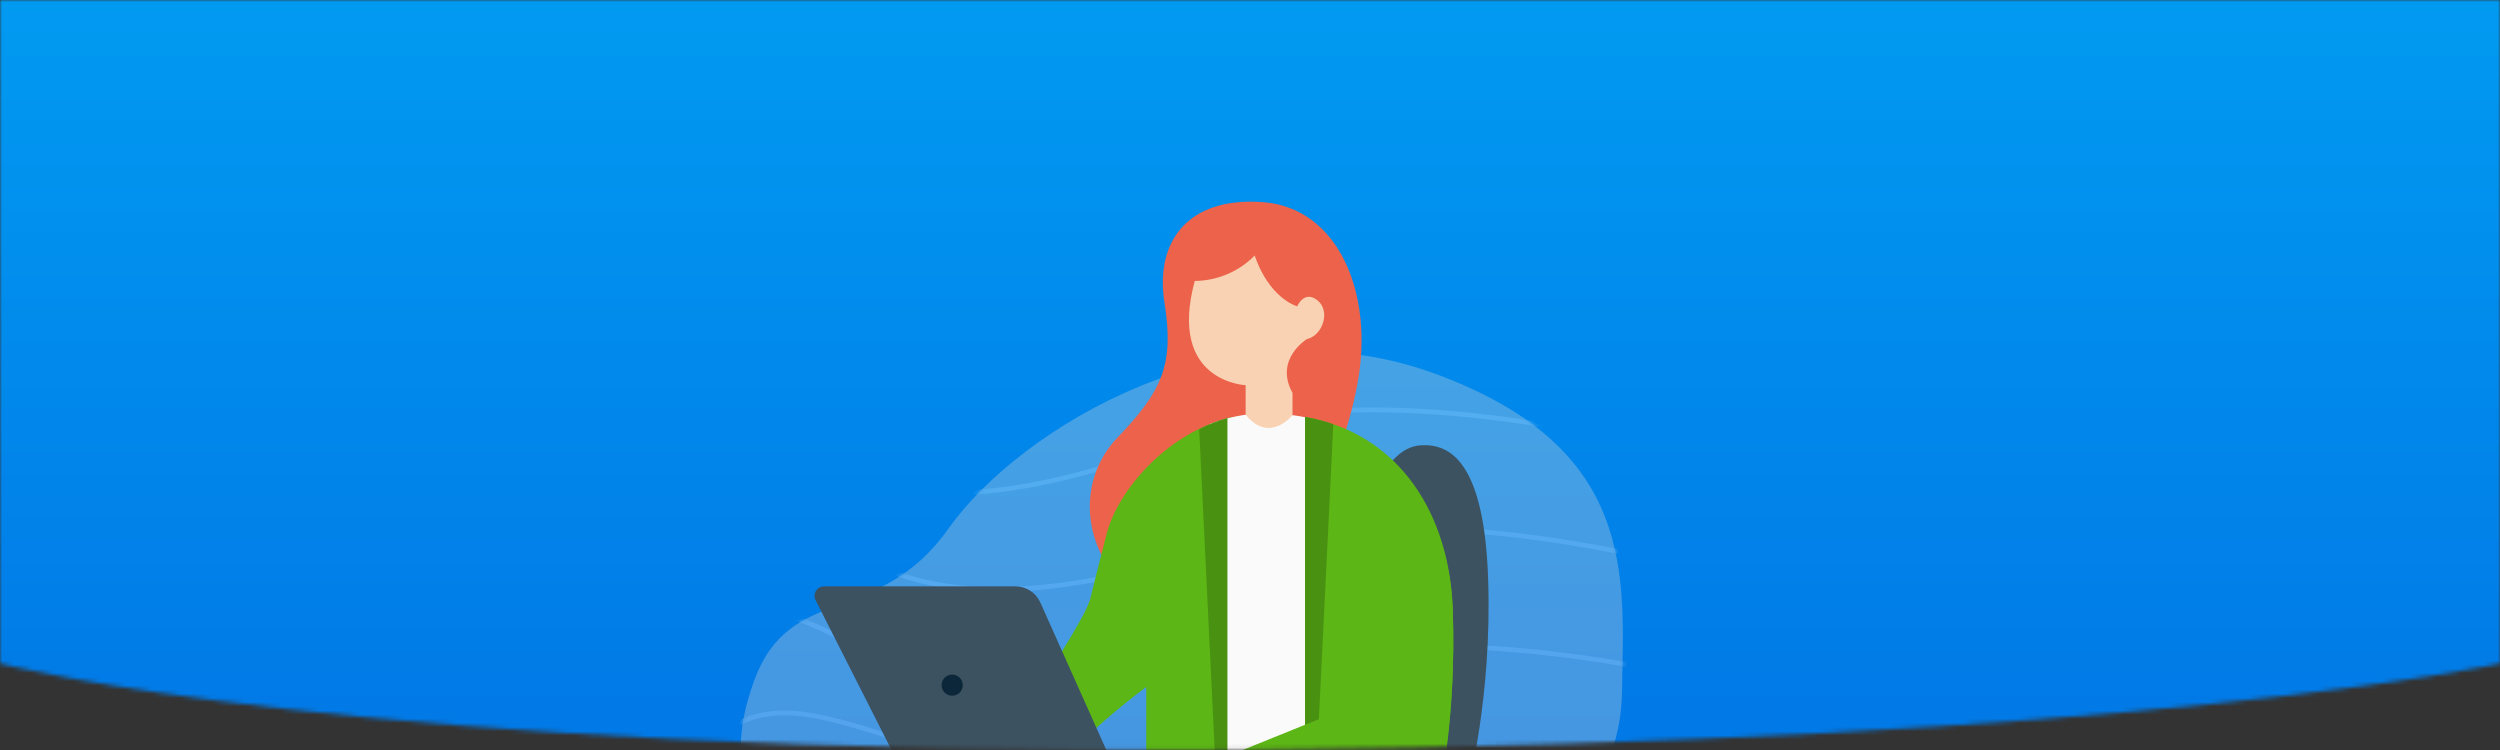 <svg width="600" height="180" viewBox="0 0 600 180" fill="none" xmlns="http://www.w3.org/2000/svg">
<rect x="0" y="0" width="600" height="180" fill="#333333" stroke="none"/>
<mask id="mask0_1922_11504" style="mask-type:alpha" maskUnits="userSpaceOnUse" x="0" y="0" width="600" height="180">
<path d="M0 0H600V159.247C600 159.247 516 178.184 300 179.906C84 181.627 0 159.247 0 159.247V0Z" fill="#019DF4"/>
</mask>
<g mask="url(#mask0_1922_11504)">
<rect width="600" height="180" fill="url(#paint0_linear_1922_11504)"/>
<g opacity="0.33">
<path d="M389.273 166.09C389.707 138.362 393.105 107.433 344.154 89.597C295.205 71.761 244.55 102.954 227.676 126.808C210.803 150.66 189.529 139.778 180.999 163.356C172.469 186.934 175.789 212.731 257.427 216.307C339.063 219.885 388.62 207.821 389.273 166.09Z" fill="#CED4D7"/>
<mask id="mask1_1922_11504" style="mask-type:alpha" maskUnits="userSpaceOnUse" x="177" y="84" width="213" height="133">
<path d="M389.273 166.09C389.707 138.362 393.105 107.433 344.154 89.597C295.205 71.761 244.55 102.954 227.676 126.808C210.803 150.66 189.529 139.778 180.999 163.356C172.469 186.934 175.789 212.731 257.427 216.307C339.063 219.885 388.62 207.821 389.273 166.09Z" fill="#3C5261"/>
</mask>
<g mask="url(#mask1_1922_11504)">
<path opacity="0.89" d="M229.161 118.821C230.86 118.821 232.615 118.762 234.426 118.646C248.284 117.751 265.54 113.402 285.713 105.719C310.385 96.318 342.898 98.417 365.827 101.833C390.715 105.54 409.979 111.555 410.172 111.614C410.527 111.725 410.923 111.58 411.06 111.288C411.196 110.999 411.019 110.672 410.666 110.56C410.474 110.499 391.087 104.45 366.074 100.723C351.375 98.533 337.628 97.56 325.22 97.834C309.673 98.175 296.187 100.484 285.135 104.692C265.116 112.319 248.023 116.633 234.33 117.518C223.163 118.241 214.186 116.694 207.648 112.92C200.465 108.776 197.523 102.62 196.32 98.188C195.006 93.347 195.416 89.44 195.42 89.401C195.453 89.091 195.176 88.817 194.798 88.788C194.421 88.758 194.086 88.987 194.05 89.297C194.033 89.461 193.617 93.388 194.966 98.392C195.761 101.338 197.009 104.038 198.672 106.424C200.76 109.414 203.508 111.907 206.845 113.834C212.58 117.15 220.07 118.821 229.161 118.821Z" fill="white"/>
<path opacity="0.89" d="M239.474 142.042C241.903 142.042 244.4 141.952 246.964 141.772C258.89 140.934 272.558 138.123 287.585 133.415C313.528 125.289 343.91 126.608 364.829 129.144C387.533 131.897 404.302 136.641 404.469 136.688C404.828 136.79 405.218 136.635 405.344 136.341C405.467 136.047 405.279 135.726 404.92 135.624C404.753 135.577 387.882 130.803 365.058 128.033C351.647 126.406 338.829 125.777 326.958 126.163C312.098 126.647 298.687 128.732 287.096 132.363C259.555 140.99 237.069 143.096 220.262 138.621C206.374 134.923 199.443 127.726 194.859 122.963C192.395 120.403 190.766 118.713 188.987 118.646C188.232 118.619 187.512 118.895 186.851 119.467C186.59 119.692 186.601 120.051 186.876 120.264C187.151 120.478 187.586 120.468 187.847 120.243C188.353 119.806 188.704 119.765 188.922 119.773C190.076 119.816 191.71 121.512 193.778 123.662C195.969 125.938 198.971 129.056 203.132 132.001C208.075 135.501 213.539 138.016 219.834 139.692C225.708 141.255 232.29 142.042 239.474 142.042Z" fill="white"/>
<path opacity="0.89" d="M252.061 166.009C253.877 166.009 255.712 165.968 257.562 165.888C267.488 165.455 278.217 163.849 289.451 161.111C316.835 154.439 345.093 154.969 363.975 156.589C384.457 158.346 398.634 161.728 398.776 161.761C399.141 161.849 399.521 161.679 399.629 161.379C399.735 161.082 399.527 160.768 399.164 160.68C399.023 160.645 384.749 157.239 364.15 155.471C352.054 154.431 340.169 154.151 328.824 154.636C314.634 155.244 301.257 157.059 289.06 160.03C241.563 171.603 217.496 160.008 201.57 152.335C196.72 149.999 192.891 148.154 189.377 147.463C185.477 146.693 182.327 147.49 179.463 149.967C179.202 150.193 179.213 150.551 179.488 150.765C179.763 150.978 180.198 150.97 180.459 150.743C185.854 146.074 191.506 148.796 200.872 153.309C208.858 157.157 218.799 161.945 233 164.421C239.06 165.476 245.45 166.009 252.061 166.009Z" fill="white"/>
<path opacity="0.89" d="M266.767 186.922C274.796 186.922 282.883 186.225 291.162 184.828C320.128 179.942 346.263 179.668 363.085 180.298C381.318 180.982 392.847 182.846 392.963 182.864C393.336 182.925 393.697 182.727 393.771 182.421C393.846 182.116 393.605 181.82 393.232 181.757C393.116 181.738 381.508 179.86 363.181 179.172C352.423 178.767 341.478 178.845 330.655 179.403C317.124 180.1 303.745 181.554 290.885 183.724C256.62 189.505 232.702 182.077 213.484 176.109C204.784 173.406 197.27 171.074 190.512 170.614C183.057 170.104 177.152 171.973 171.929 176.491C171.669 176.716 171.68 177.075 171.955 177.288C172.23 177.502 172.665 177.494 172.926 177.267C177.838 173.015 183.39 171.258 190.396 171.738C196.964 172.186 204.393 174.493 212.996 177.165C222.509 180.12 233.291 183.467 246.138 185.382C253.026 186.409 259.875 186.922 266.767 186.922Z" fill="white"/>
</g>
</g>
<path d="M272.113 142.103C260.509 134.082 257.388 116.258 268.238 104.969C279.088 93.68 281.801 87.309 279.474 72.642C277.148 57.974 285.095 47.166 303.115 48.516C321.135 49.867 329.853 70.325 325.785 92.135C321.717 113.944 309.122 136.679 296.334 142.103C283.547 147.526 278.508 146.524 272.113 142.103Z" fill="#EC624B"/>
<path d="M352.256 189C352.256 189 358.117 167.547 357.155 138.966C356.194 110.385 347.736 106.481 341.058 106.868C336.087 107.155 332.214 111.49 328.034 121.316C323.854 131.143 321.691 165.684 322.843 189H352.256Z" fill="#3C5261"/>
<path d="M256.237 181.285C262.092 175.339 268.398 169.854 275.099 164.881V188.681H295.607V100.088C279.318 104.099 268.132 118.367 265.646 127.938C264.182 133.573 262.718 139.428 261.625 143.856C260.732 147.473 251.338 162.178 247.173 168.057" fill="#5CB615"/>
<path d="M290.351 101.73L293.14 188.153H313.738L314.913 100.491C311.132 99.612 307.262 99.187 303.383 99.223C298.924 99.251 294.51 100.16 290.353 101.79L290.351 101.73Z" fill="#FAFAFA"/>
<path d="M313.219 100.067V188.153H345.648C345.648 188.153 349.528 171.345 348.667 146.134C347.9 123.73 336.111 104.071 313.219 100.067Z" fill="#5CB615"/>
<path d="M291.934 188.407H294.585V100.322C292.249 100.961 289.979 101.885 287.809 103.033L291.934 188.407Z" fill="#499110"/>
<path d="M319.995 101.813C317.786 101.052 315.52 100.468 313.219 100.067V188.153H315.77L319.995 101.813Z" fill="#499110"/>
<path d="M275.952 188.999H345.613C345.613 188.999 349.537 172.084 348.666 146.711C348.081 129.715 341.157 114.288 327.87 105.996V168.024" fill="#5CB615"/>
<path d="M298.954 99.52V92.442C298.954 92.442 280.191 91.714 286.737 67.427C292.157 67.38 297.336 65.183 301.135 61.317C301.135 61.317 303.898 70.771 311.316 73.534C311.316 73.534 312.988 69.535 316.189 72.08C319.389 74.625 317.498 80.515 313.644 81.388C313.644 81.388 305.741 86.237 310.202 94.284V99.644C310.202 99.644 304.675 106.598 298.954 99.52Z" fill="#F8D2B3"/>
<path d="M195.741 144.038L218.524 189H290.354L287.446 183.127L266.636 182.506L249.677 144.596C248.621 142.239 246.288 140.723 243.714 140.723H197.766C196.975 140.722 196.241 141.134 195.828 141.811C195.415 142.487 195.382 143.331 195.741 144.038Z" fill="#3C5261"/>
<path d="M231.063 164.437C231.063 165.841 229.926 166.978 228.522 166.978C227.119 166.978 225.982 165.841 225.981 164.438C225.981 163.035 227.118 161.897 228.521 161.896C229.925 161.896 231.063 163.034 231.063 164.437Z" fill="#0B2739"/>
</g>
<defs>
<linearGradient id="paint0_linear_1922_11504" x1="300" y1="0" x2="300" y2="180" gradientUnits="userSpaceOnUse">
<stop stop-color="#019AF1"/>
<stop offset="1" stop-color="#0178E6"/>
</linearGradient>
</defs>
</svg>
